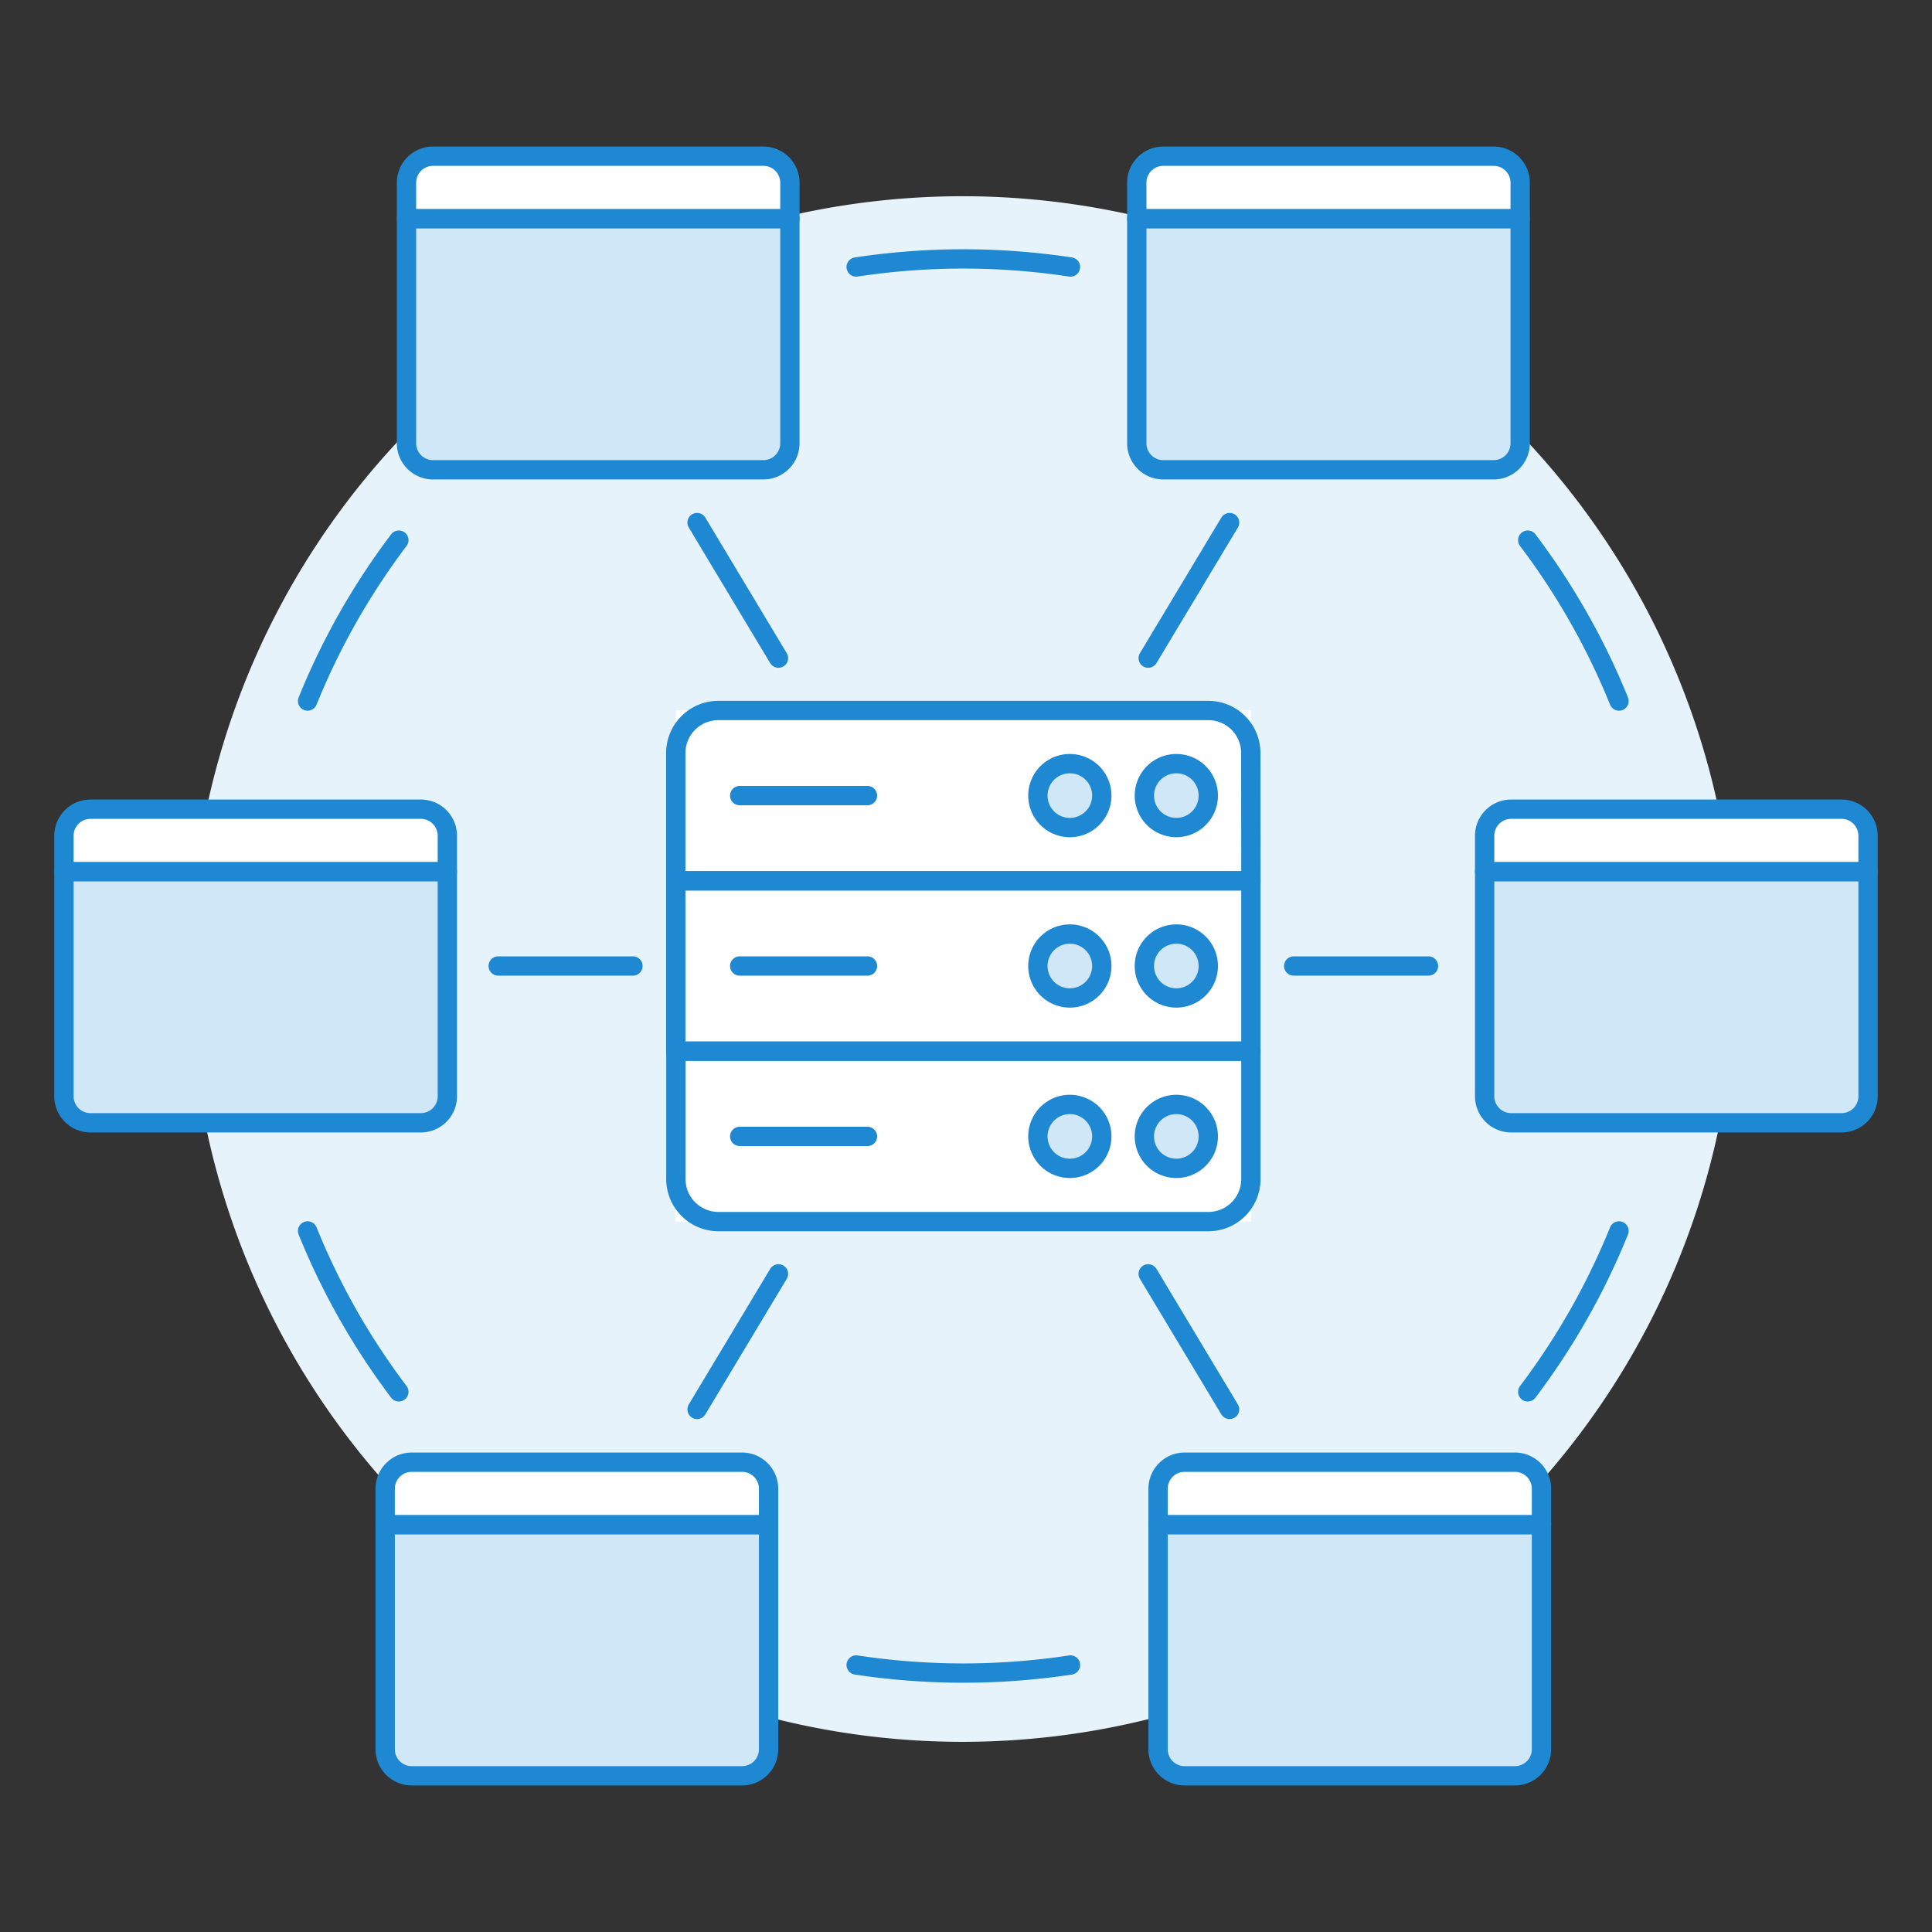 <svg viewBox="0 0 128 128" height="128" width="128" xmlns="http://www.w3.org/2000/svg"><rect x="0" y="0" width="128" height="128" fill="#333333" stroke="none"/><g transform="matrix(1.28,0,0,1.28,0,0)"><path d="M9.819 50.157 A40.000 40.000 0 1 0 89.819 50.157 A40.000 40.000 0 1 0 9.819 50.157 Z" fill="#e7f3fb"></path><path d="M55.408,13.82a37,37,0,0,0-11.092,0" fill="none" stroke="#1f88d2" stroke-linecap="round" stroke-linejoin="round"></path><path d="M15.921,36.286a36.539,36.539,0,0,1,4.723-8.328" fill="none" stroke="#1f88d2" stroke-linecap="round" stroke-linejoin="round"></path><path d="M55.408,86.18a37,37,0,0,1-11.092,0" fill="none" stroke="#1f88d2" stroke-linecap="round" stroke-linejoin="round"></path><path d="M15.921,63.714a36.539,36.539,0,0,0,4.723,8.328" fill="none" stroke="#1f88d2" stroke-linecap="round" stroke-linejoin="round"></path><path d="M83.8,36.286a36.58,36.58,0,0,0-4.724-8.328" fill="none" stroke="#1f88d2" stroke-linecap="round" stroke-linejoin="round"></path><path d="M83.8,63.714a36.58,36.58,0,0,1-4.724,8.328" fill="none" stroke="#1f88d2" stroke-linecap="round" stroke-linejoin="round"></path><path d="M25.786 50L32.762 50" fill="none" stroke="#1f88d2" stroke-linecap="round" stroke-linejoin="round"></path><path d="M36.08 27.049L40.293 34.065" fill="none" stroke="#1f88d2" stroke-linecap="round" stroke-linejoin="round"></path><path d="M36.08 72.951L40.293 65.935" fill="none" stroke="#1f88d2" stroke-linecap="round" stroke-linejoin="round"></path><path d="M73.938 50L66.962 50" fill="none" stroke="#1f88d2" stroke-linecap="round" stroke-linejoin="round"></path><path d="M63.644 27.049L59.431 34.065" fill="none" stroke="#1f88d2" stroke-linecap="round" stroke-linejoin="round"></path><path d="M63.644 72.951L59.431 65.935" fill="none" stroke="#1f88d2" stroke-linecap="round" stroke-linejoin="round"></path><path d="M23.155,56.747a1.373,1.373,0,0,1-1.369,1.369H4.678A1.373,1.373,0,0,1,3.31,56.747V45.114H23.155Z" fill="#d0e7f8" stroke="#1f88d2" stroke-linecap="round" stroke-linejoin="round"></path><path d="M23.155,45.114H3.31V43.253a1.373,1.373,0,0,1,1.368-1.369H21.786a1.373,1.373,0,0,1,1.369,1.369Z" fill="#ffffff" stroke="#1f88d2" stroke-linecap="round" stroke-linejoin="round"></path><path d="M40.885,22.948a1.373,1.373,0,0,1-1.369,1.369H22.408a1.373,1.373,0,0,1-1.368-1.369V11.315H40.885Z" fill="#d0e7f8" stroke="#1f88d2" stroke-linecap="round" stroke-linejoin="round"></path><path d="M40.885,11.315H21.04V9.454a1.373,1.373,0,0,1,1.368-1.369H39.516a1.373,1.373,0,0,1,1.369,1.369Z" fill="#ffffff" stroke="#1f88d2" stroke-linecap="round" stroke-linejoin="round"></path><path d="M39.782,90.546a1.373,1.373,0,0,1-1.368,1.369H21.306a1.373,1.373,0,0,1-1.369-1.369V78.913H39.782Z" fill="#d0e7f8" stroke="#1f88d2" stroke-linecap="round" stroke-linejoin="round"></path><path d="M39.782,78.913H19.937V77.052a1.373,1.373,0,0,1,1.369-1.369H38.414a1.373,1.373,0,0,1,1.368,1.369Z" fill="#ffffff" stroke="#1f88d2" stroke-linecap="round" stroke-linejoin="round"></path><path d="M76.845,56.747a1.373,1.373,0,0,0,1.369,1.369H95.322a1.373,1.373,0,0,0,1.368-1.369V45.114H76.845Z" fill="#d0e7f8" stroke="#1f88d2" stroke-linecap="round" stroke-linejoin="round"></path><path d="M76.845,45.114H96.69V43.253a1.373,1.373,0,0,0-1.368-1.369H78.214a1.373,1.373,0,0,0-1.369,1.369Z" fill="#ffffff" stroke="#1f88d2" stroke-linecap="round" stroke-linejoin="round"></path><path d="M58.84,22.948a1.372,1.372,0,0,0,1.368,1.369H77.316a1.373,1.373,0,0,0,1.369-1.369V11.315H58.84Z" fill="#d0e7f8" stroke="#1f88d2" stroke-linecap="round" stroke-linejoin="round"></path><path d="M58.84,11.315H78.685V9.454a1.373,1.373,0,0,0-1.369-1.369H60.208A1.372,1.372,0,0,0,58.84,9.454Z" fill="#ffffff" stroke="#1f88d2" stroke-linecap="round" stroke-linejoin="round"></path><path d="M59.942,90.546a1.373,1.373,0,0,0,1.369,1.369H78.418a1.373,1.373,0,0,0,1.369-1.369V78.913H59.942Z" fill="#d0e7f8" stroke="#1f88d2" stroke-linecap="round" stroke-linejoin="round"></path><path d="M59.942,78.913H79.787V77.052a1.373,1.373,0,0,0-1.369-1.369H61.311a1.373,1.373,0,0,0-1.369,1.369Z" fill="#ffffff" stroke="#1f88d2" stroke-linecap="round" stroke-linejoin="round"></path><path d="M34.978 36.770 L64.745 36.770 L64.745 63.230 L34.978 63.230 Z" fill="#ffffff"></path><path d="M38.286 58.82L44.901 58.82" fill="none" stroke="#1f88d2" stroke-linecap="round" stroke-linejoin="round"></path><path d="M38.286 50L44.901 50" fill="none" stroke="#1f88d2" stroke-linecap="round" stroke-linejoin="round"></path><path d="M38.286 41.18L44.901 41.18" fill="none" stroke="#1f88d2" stroke-linecap="round" stroke-linejoin="round"></path><path d="M59.233 41.180 A1.654 1.654 0 1 0 62.541 41.180 A1.654 1.654 0 1 0 59.233 41.180 Z" fill="#d0e7f8" stroke="#1f88d2" stroke-linecap="round" stroke-linejoin="round"></path><path d="M53.721 41.180 A1.654 1.654 0 1 0 57.029 41.180 A1.654 1.654 0 1 0 53.721 41.180 Z" fill="#d0e7f8" stroke="#1f88d2" stroke-linecap="round" stroke-linejoin="round"></path><path d="M59.233 50.000 A1.654 1.654 0 1 0 62.541 50.000 A1.654 1.654 0 1 0 59.233 50.000 Z" fill="#d0e7f8" stroke="#1f88d2" stroke-linecap="round" stroke-linejoin="round"></path><path d="M53.721 50.000 A1.654 1.654 0 1 0 57.029 50.000 A1.654 1.654 0 1 0 53.721 50.000 Z" fill="#d0e7f8" stroke="#1f88d2" stroke-linecap="round" stroke-linejoin="round"></path><path d="M59.233 58.820 A1.654 1.654 0 1 0 62.541 58.820 A1.654 1.654 0 1 0 59.233 58.820 Z" fill="#d0e7f8" stroke="#1f88d2" stroke-linecap="round" stroke-linejoin="round"></path><path d="M53.721 58.820 A1.654 1.654 0 1 0 57.029 58.820 A1.654 1.654 0 1 0 53.721 58.820 Z" fill="#d0e7f8" stroke="#1f88d2" stroke-linecap="round" stroke-linejoin="round"></path><path d="M62.541,63.23H37.183a2.205,2.205,0,0,1-2.2-2.2V54.41H64.746v6.615A2.2,2.2,0,0,1,62.541,63.23Z" fill="none" stroke="#1f88d2" stroke-linecap="round" stroke-linejoin="round"></path><path d="M34.978 45.59H64.745V54.41H34.978z" fill="none" stroke="#1f88d2" stroke-linecap="round" stroke-linejoin="round"></path><path d="M64.746,45.59H34.978V38.975a2.205,2.205,0,0,1,2.2-2.2H62.541a2.2,2.2,0,0,1,2.2,2.2Z" fill="none" stroke="#1f88d2" stroke-linecap="round" stroke-linejoin="round"></path></g></svg>